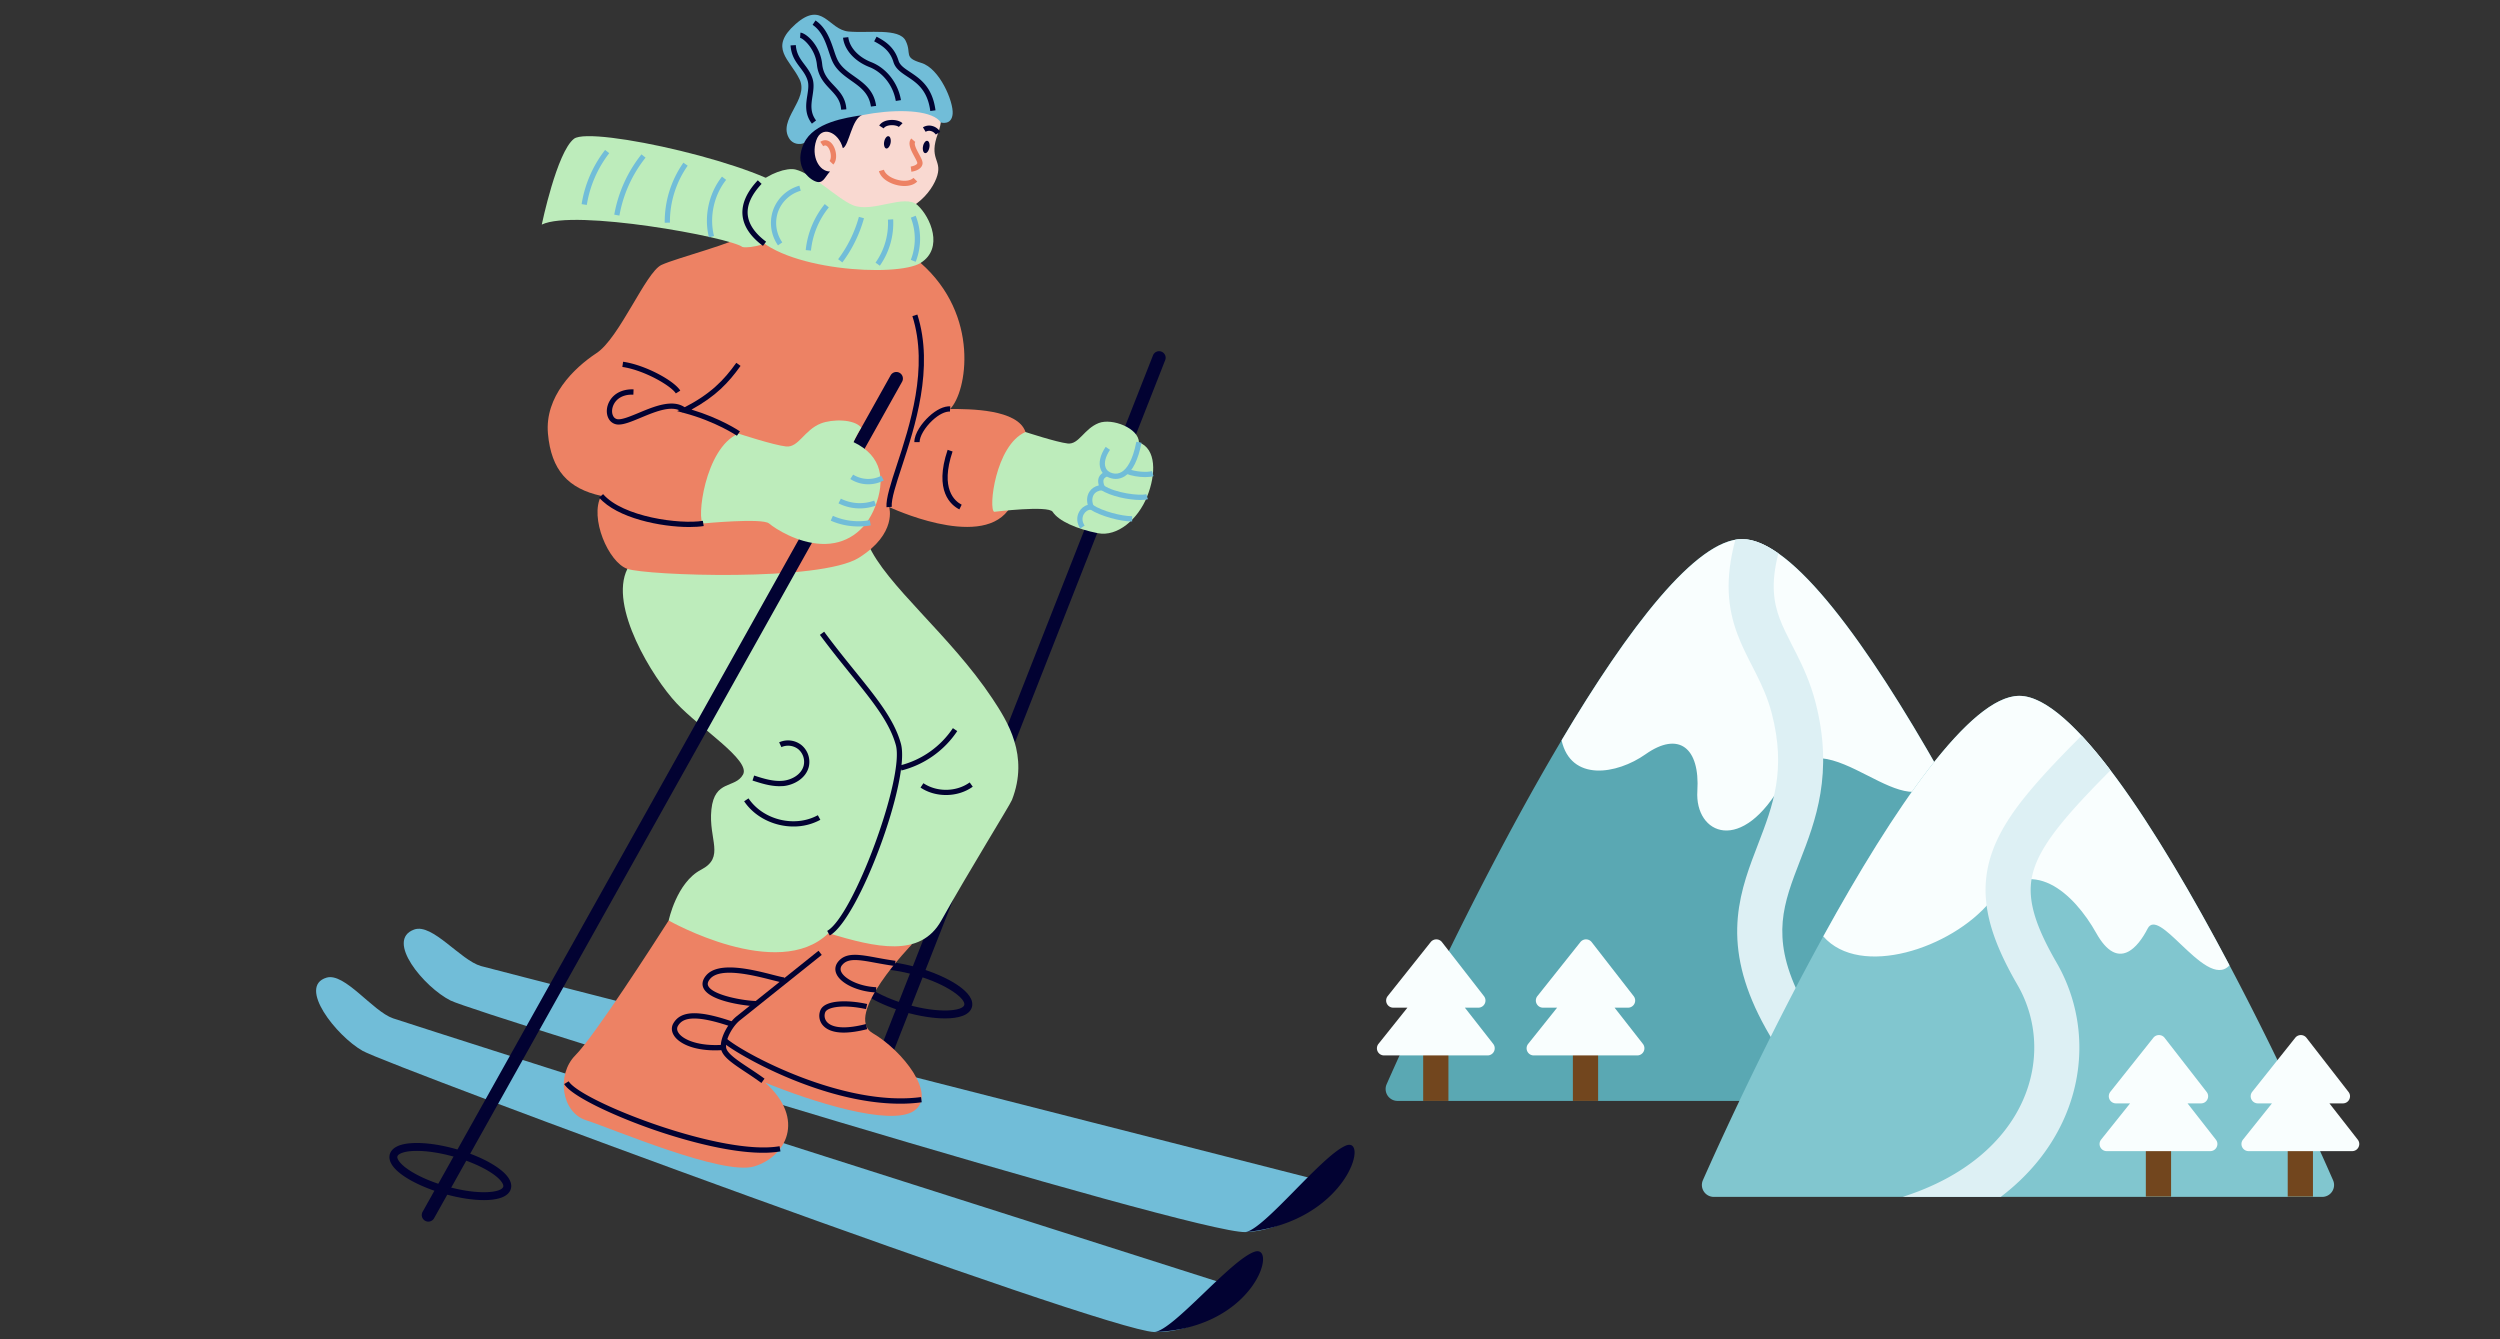 <svg xmlns="http://www.w3.org/2000/svg" width="280" height="150" version="1.0" viewBox="0 0 210 112.5"><rect x="0" y="0" width="210" height="112.5" fill="#333333" stroke="none"/><defs><clipPath id="a"><path d="M116 45.285h61V93h-61Zm0 0"/></clipPath><clipPath id="b"><path d="M131 45.285h32V70h-32Zm0 0"/></clipPath><clipPath id="c"><path d="M145 45.285h9V88h-9Zm0 0"/></clipPath><clipPath id="d"><path d="M142 58h55v42.54h-55Zm0 0"/></clipPath><clipPath id="e"><path d="M159 61h19v39.54h-19Zm0 0"/></clipPath><clipPath id="f"><path d="M115.477 78H126v11h-10.523Zm0 0"/></clipPath><clipPath id="g"><path d="M180 95h3v5.54h-3Zm0 0"/></clipPath><clipPath id="h"><path d="M192 95h3v5.54h-3Zm0 0"/></clipPath><clipPath id="i"><path d="M188 86h10.36v11H188Zm0 0"/></clipPath></defs><path fill="#71bdd8" d="M34.797 78.078c-2.484.887.832 4.852 3.047 5.965 2.215 1.113 62.476 19.59 66.773 19.453 4.297-.137 7.617-3.988 7.617-3.988S42.152 81.64 40.402 81.148c-1.715-.484-4.082-3.613-5.605-3.07ZM27.434 82.121c-2.477.734.824 4.906 3.035 6.156 2.207 1.25 62.218 23.485 66.496 23.614 4.277.129 7.59-3.516 7.59-3.516s-69.797-22.234-71.54-22.836c-1.703-.586-4.066-3.867-5.581-3.418Zm0 0"/><path fill="#020232" d="M74.164 89.621a.555.555 0 0 1-.512-.758l23.2-59.015a.55.55 0 1 1 1.023.406L74.68 89.27a.552.552 0 0 1-.516.351Zm0 0"/><path fill="#020232" d="M79.375 85.547c-.996 0-2.195-.2-3.352-.531-1.304-.375-2.488-.895-3.332-1.461-1.21-.817-1.332-1.465-1.214-1.864.347-1.23 3.09-1.14 5.613-.414 2.523.723 4.898 2.098 4.55 3.325-.19.668-1.081.945-2.265.945Zm-5.64-4.137c-.954 0-1.547.195-1.626.461-.058.203.211.633.95 1.133.785.531 1.902 1.02 3.144 1.375 2.711.777 4.652.543 4.797.043.14-.504-1.383-1.73-4.098-2.508-1.254-.36-2.343-.504-3.168-.504Zm7.585 3.106Zm0 0"/><path fill="#ed8264" d="M56.168 77.32c-1.195 1.868-6.246 9.73-7.84 11.328-1.594 1.602-1.195 4.801.934 5.465 2.125.668 11.425 4.664 14.086 3.867 2.656-.8 4.382-3.945.93-7.039 3.855 1.575 10.5 3.707 12.492 2.375 1.992-1.332-.95-5.066-3.465-6.53-2.52-1.466 3.297-7.458 3.297-7.458s-11.399-4.273-20.434-2.008Zm0 0"/><path fill="#bdecbb" d="M52.7 47.785c-1.583 3.149 2.128 9.145 4.12 11.278 1.996 2.136 6.258 4.8 5.594 6-.664 1.199-2.39.398-2.656 2.93-.266 2.53 1.18 4-.871 5.066-2.055 1.066-2.719 4.265-2.719 4.265s9.172 5.2 13.422 1.067c3.988 1.199 7.722 2.09 9.48-1.067 2.313-4.144 5.778-9.722 5.934-10.129 1.453-3.73-.367-6.593-1.652-8.53-3.543-5.33-8.965-9.544-10.434-12.97-1.469-3.425-17.313-2.656-20.219 2.09Zm0 0"/><path fill="#ed8264" d="M63.168 19.492c-1.598.992-6.281 2.153-7.605 2.762-1.32.61-3.524 6.137-5.454 7.406-1.93 1.27-4.355 3.664-4.082 6.762.278 3.094 1.711 4.621 4.47 5.23-.993 1.825.605 5.582 2.202 6.133 1.598.555 16.203 1.106 19.453-.937 3.25-2.047 2.535-4.258 2.535-4.258s7.489 3.547 9.97.308c2.48-3.238 1.769-5.765 1.484-6.613-.645-1.933-4.73-1.93-6.332-1.93 1.418-1.425 2.535-7.867-2.48-12.27-2.224-3.878-12.563-3.589-14.161-2.593Zm0 0"/><path fill="#bdecbb" d="M86.14 36.29c-2.538 1.1-3.132 6.534-2.624 6.702 0 0 4.55-.558 4.906 0 .496.774 2.055 1.457 3.8 1.797 1.633.316 3.356-1.148 4.133-3.07.766-1.899.782-4.024-.687-4.563 0-1.18-2.25-2.062-3.375-1.62-1.242.487-1.664 1.816-2.598 1.718-.93-.102-3.554-.965-3.554-.965Zm0 0"/><path fill="#020232" d="M104.613 103.496c1.582-.219 6.367-6.375 8.418-7.258 2.055-.879.117 6.457-8.418 7.258ZM96.965 111.887c1.574-.117 6.34-5.98 8.383-6.73 2.043-.755.113 6.464-8.383 6.73ZM35.977 102.617a.554.554 0 0 1-.48-.82l39.316-70.27a.55.55 0 1 1 .96.543l-39.312 70.266a.554.554 0 0 1-.484.281Zm0 0"/><path fill="#bdecbb" d="M62.371 20.75c-1.105-.832-14.156-3.215-16.863-1.883 0 0 1.27-6.101 2.707-7.21 1.441-1.11 16.215 2.218 18.613 4.769 2.399 2.55-3.074 4.601-4.457 4.324ZM62.027 36.422c-2.859 1.238-3.527 7.355-2.953 7.547 0 0 4.953-.477 5.524 0 .57.476 2.382 1.625 4.382 1.718 2 .098 3.72-.996 4.543-3.152.829-2.156.645-4.215-1.828-5.398.153-.352.446-.91.649-1.219-.598-.734-2.442-.719-3.39-.348-1.4.547-1.872 2.043-2.923 1.934-1.047-.11-4.004-1.082-4.004-1.082Zm0 0"/><path fill="#f9d9d1" d="M73.55 5.84c-4.148.137-5.812 3.152-6 5.258-.19 2.101 1.337 6.687 5.145 7.07 3.813.379 5.664-2.102 6.043-3.441.383-1.336-.754-1.348.055-3.536 1.238-3.343-1.906-5.46-5.242-5.351Zm0 0"/><path fill="#71bdd8" d="M66.324 11.68c-1.074-1.61 1.668-3.305.84-5.012-.828-1.707-2.617-2.625-.336-4.645 2.281-2.015 2.746.465 4.45.625 1.702.153 4.253-.312 4.796.774.543 1.09-.23 1.398 1.317 1.863 1.546.465 2.71 3.262 2.632 4.27-.078 1.011-.992.734-.992.734-1.258-1.93-10.039-.719-11.492 1.73-.406.168-.945.063-1.215-.34Zm0 0"/><path fill="#bdecbb" d="M71.648 17.238c1.657.676 4.344-1 5.43 0 1.086.996 2.223 3.617.254 4.848-1.973 1.23-11.789.652-14.16-2.598-2.375-3.25 2.203-5.61 3.66-5.246 1.45.367 3.523 2.465 4.816 2.996Zm0 0"/><path fill="#020232" d="M72.453 9.668c-.894.2-1.14 2.617-1.656 2.777-.348-1.363-1.797-1.965-2.234-.64-.442 1.32.238 2.601 1.156 2.601-.477.52-.594 1.121-1.293.801-.703-.32-1.715-1.445-.89-3.184.827-1.738 3.468-2.132 4.917-2.355ZM61.902 36.602c-.02-.012-1.773-1.204-4.468-1.918l-.555-.149.516-.262c2.28-1.164 3.398-2.316 4.453-3.796l.359.257c-1.016 1.422-2.086 2.555-4.121 3.672 2.46.739 4 1.782 4.066 1.828ZM57.89 44.27c-2.374 0-6.058-.743-7.562-2.473l.332-.29c1.672 1.923 6.442 2.556 8.38 2.243l.07.438c-.34.054-.755.082-1.22.082ZM74.465 42.605c-.05-.746.36-1.988.875-3.562 1.066-3.242 2.683-8.148 1.3-12.488l.419-.133c1.425 4.473-.215 9.46-1.301 12.762-.5 1.523-.899 2.73-.852 3.39ZM77.246 37.137h-.441c0-.746.656-1.621 1.215-2.14.628-.587 1.289-.9 1.804-.864l-.031.441c-.39-.027-.941.246-1.473.742-.632.59-1.074 1.34-1.074 1.82ZM80.586 42.79c-.688-.349-2.156-1.532-.984-5.005l.414.14c-1.059 3.145.183 4.173.765 4.47Zm0 0"/><path fill="#020232" d="M51.965 35.664h-.004a.935.935 0 0 1-.832-.492c-.242-.434-.2-1.035.105-1.531.38-.625 1.106-.97 1.985-.934l-.016.445c-.98-.039-1.422.434-1.594.72-.218.358-.257.792-.097 1.081a.481.481 0 0 0 .449.266h.004c.394 0 1.027-.266 1.7-.543 1.308-.547 2.94-1.227 3.968-.375l-.278.34c-.824-.68-2.257-.082-3.523.445-.742.309-1.383.578-1.867.578ZM56.77 33.047c-.407-.652-2.676-1.961-4.493-2.223l.063-.437c1.863.265 4.285 1.59 4.805 2.425ZM64.09 20.656c-1.059-.789-1.637-1.66-1.719-2.59-.082-.945.352-1.93 1.285-2.921l.32.3c-.843.899-1.238 1.766-1.167 2.578.074.801.59 1.567 1.543 2.278Zm0 0"/><path fill="#71bdd8" d="m49.293 17.215-.438-.067a9.997 9.997 0 0 1 1.973-4.554l.348.273a9.53 9.53 0 0 0-1.883 4.348ZM52.031 18.11l-.433-.079a11.287 11.287 0 0 1 2.285-5.066l.344.277a10.848 10.848 0 0 0-2.196 4.867ZM55.836 18.71a8.657 8.657 0 0 1 1.57-5.046l.36.254a8.218 8.218 0 0 0-1.493 4.785ZM59.55 19.934c-.437-1.739-.015-3.696 1.098-5.098l.348.273c-1.035 1.301-1.422 3.11-1.02 4.72ZM65.352 20.613a3.295 3.295 0 0 1-.407-2.976 3.286 3.286 0 0 1 2.203-2.04l.114.426a2.858 2.858 0 0 0-1.903 1.762 2.847 2.847 0 0 0 .352 2.574ZM68.121 21.05l-.441-.042a7.309 7.309 0 0 1 1.601-3.867l.34.28a6.86 6.86 0 0 0-1.5 3.63ZM70.758 22.043l-.356-.27a10.577 10.577 0 0 0 1.746-3.558l.426.117a11.138 11.138 0 0 1-1.816 3.711ZM73.906 22.32l-.36-.258a5.755 5.755 0 0 0 1.04-3.613l.441-.027a6.233 6.233 0 0 1-1.12 3.898ZM76.918 21.992l-.41-.164a4.865 4.865 0 0 0 0-3.543l.41-.164a5.259 5.259 0 0 1 0 3.871ZM72.934 40.68a2.771 2.771 0 0 1-1.508-.442l.238-.37a2.396 2.396 0 0 0 2.363.097l.207.39a2.755 2.755 0 0 1-1.3.325ZM72.223 42.707a3.943 3.943 0 0 1-1.79-.426l.2-.394a3.549 3.549 0 0 0 2.8.164l.153.414c-.434.16-.898.242-1.363.242ZM72.11 44.223c-.801 0-1.602-.164-2.329-.489l.18-.406c.965.43 2.062.559 3.102.367l.082.434a5.765 5.765 0 0 1-1.036.094Zm0 0"/><path fill="#020232" d="M40.648 100.809c-.996 0-2.199-.2-3.355-.532-1.3-.375-2.488-.894-3.332-1.46-1.211-.817-1.328-1.465-1.215-1.864.117-.398.559-.887 2.016-.937 1.015-.036 2.293.148 3.601.523 1.305.375 2.489.895 3.332 1.465 1.211.816 1.328 1.465 1.215 1.863-.191.664-1.082.942-2.262.942Zm-5.632-4.133c-.078 0-.157 0-.23.004-.888.03-1.345.25-1.403.457-.059.203.21.633.949 1.129.785.53 1.902 1.02 3.145 1.375 2.714.78 4.652.546 4.796.043.055-.204-.21-.633-.949-1.13-.789-.53-1.906-1.019-3.144-1.378-1.145-.324-2.254-.5-3.164-.5ZM74.637 11.445c.074.012.129.075.16.184a.815.815 0 0 1 .012.379.81.81 0 0 1-.149.347c-.07.09-.144.13-.215.118-.074-.016-.129-.078-.16-.188a.765.765 0 0 1-.012-.379.807.807 0 0 1 .145-.347c.074-.09.144-.13.219-.114ZM77.898 11.832c.07.016.125.074.16.188a.8.8 0 0 1 .008.375.787.787 0 0 1-.144.347c-.074.094-.145.13-.219.117-.074-.015-.125-.078-.16-.187a.815.815 0 0 1-.008-.379.762.762 0 0 1 .145-.348c.07-.09.144-.129.218-.113Zm0 0"/><path fill="#ed8264" d="m76.555 14.426-.055-.438c.203-.027.52-.133.555-.285.007-.082-.149-.367-.25-.558-.27-.497-.602-1.11-.258-1.512l.336.293c-.145.168.129.676.308 1.008.196.359.352.644.293.875-.12.504-.847.609-.93.617ZM75.969 15.625a2.69 2.69 0 0 1-.66-.086c-.598-.148-1.301-.535-1.48-1.16l.421-.121c.102.363.574.703 1.168.851.559.145 1.074.075 1.312-.171l.317.308c-.238.25-.625.379-1.078.379ZM70 13.82l-.32-.304c.195-.207.117-.86-.14-1.164-.157-.188-.282-.141-.388-.07l-.246-.368c.34-.226.7-.168.973.152.379.45.508 1.348.121 1.754Zm0 0"/><path fill="#020232" d="M68.2 10.387c-.63-.82-.5-1.653-.384-2.387.07-.453.137-.879.016-1.258-.129-.414-.363-.726-.61-1.054-.374-.493-.757-1.004-.816-1.872l.442-.03c.05.734.379 1.171.726 1.632.262.348.531.707.68 1.191.148.473.07.977-.004 1.457-.11.707-.21 1.38.3 2.051ZM70.656 9.215c-.047-.785-.449-1.211-.918-1.711-.476-.5-1.011-1.07-1.117-2.07-.137-1.352-1.168-2.23-1.414-2.25l.031-.442c.477.031 1.664 1.067 1.825 2.645.085.851.527 1.316.996 1.808.484.516.984 1.043 1.035 1.989ZM73.156 8.953c-.152-1.113-.883-1.633-1.66-2.18-.601-.43-1.223-.867-1.566-1.601-.11-.234-.203-.516-.305-.813-.273-.82-.586-1.746-1.367-2.273l.246-.367c.906.61 1.258 1.66 1.543 2.5.094.285.183.55.285.765.293.625.84 1.016 1.422 1.426.816.582 1.664 1.18 1.84 2.485ZM75.246 8.48c-.215-1.289-1.086-2.406-2.226-2.851-1.23-.48-2.094-1.445-2.204-2.461l.442-.047c.094.856.844 1.676 1.922 2.098 1.28.5 2.261 1.754 2.5 3.191ZM78.145 9.324c-.235-1.77-1.145-2.37-1.946-2.902-.504-.332-.976-.649-1.148-1.207-.297-.988-.992-1.414-1.621-1.742l.203-.391c.758.39 1.508.906 1.84 2.004.12.402.496.648.968.96.836.56 1.88 1.247 2.141 3.22ZM69.7 78.582l-.216-.387c2.2-1.234 6.512-12.906 5.766-15.61-.527-1.917-1.965-3.694-3.785-5.944-.785-.973-1.672-2.07-2.594-3.313l.356-.266c.914 1.239 1.8 2.333 2.582 3.301 1.851 2.29 3.316 4.098 3.867 6.106.824 2.996-3.531 14.742-5.977 16.113ZM65.469 66.04c-.793 0-1.563-.25-2.258-.474l.137-.421c.754.246 1.605.52 2.43.437.702-.07 1.546-.504 1.734-1.289a1.39 1.39 0 0 0-.457-1.36 1.389 1.389 0 0 0-1.418-.175l-.188-.403a1.81 1.81 0 0 1 1.883.239 1.83 1.83 0 0 1 .61 1.804c-.239.997-1.266 1.543-2.122 1.63a5.284 5.284 0 0 1-.351.011ZM66.652 69.426c-1.609 0-3.234-.766-4.144-2.117l.367-.246c1.23 1.824 3.895 2.472 5.824 1.414l.211.386a4.675 4.675 0 0 1-2.258.563Zm0 0"/><path fill="#020232" d="m75.719 64.723-.106-.43a7.553 7.553 0 0 0 4.43-3.129l.367.246a7.999 7.999 0 0 1-4.691 3.313ZM79.46 66.781c-.757 0-1.515-.207-2.136-.625l.242-.367c1.141.766 2.774.738 3.887-.066l.258.359c-.645.469-1.45.7-2.25.7ZM63.96 90.969a33.46 33.46 0 0 0-1.257-.864c-1.219-.808-2.098-1.39-2.152-2.105-.067-.875.64-2.086 1.32-2.629l6.883-5.508.273.348-6.882 5.504c-.579.465-1.208 1.547-1.153 2.25.04.496.926 1.09 1.957 1.77.387.257.828.55 1.27.87ZM64.082 96.832c-3.176 0-7.312-1.293-9.125-1.918-3.297-1.137-6.95-2.828-7.566-3.855l.379-.23c.984 1.648 12.812 6.308 17.714 5.452l.075.438a8.785 8.785 0 0 1-1.477.113Zm0 0"/><path fill="#020232" d="M75.598 92.71c-6.559 0-13.793-4.19-14.899-5.175l.293-.332c1.434 1.274 9.903 5.817 16.375 4.95l.059.437a12.91 12.91 0 0 1-1.828.12ZM63.547 84.531c-.59-.011-3.922-.344-4.461-1.543-.106-.23-.148-.605.227-1.05 1.03-1.223 3.914-.489 5.632-.047.414.105.887.226.989.218 0 0-.043.004-.082.043l.3.325c-.148.136-.355.09-1.316-.157-1.512-.386-4.332-1.105-5.184-.097-.28.328-.191.52-.164.586.364.8 3.016 1.261 4.067 1.277Zm0 0"/><path fill="#020232" d="M60.078 88.23c-1.98 0-3.105-.652-3.476-1.265-.211-.344-.22-.711-.024-1.031.64-1.063 2.14-1.094 5.024-.098l-.145.418c-3.344-1.152-4.16-.656-4.5-.094-.11.18-.102.371.023.574.364.598 1.704 1.176 3.778 1.028l.031.437c-.25.024-.488.031-.71.031ZM73.586 83.367c-1.527-.07-2.957-.738-3.324-1.555-.16-.351-.11-.714.136-1.023.657-.82 1.75-.621 3.266-.34.469.086.996.184 1.559.258l-.055.438c-.574-.079-1.11-.176-1.582-.262-1.418-.262-2.352-.434-2.844.18a.507.507 0 0 0-.078.566c.254.57 1.453 1.226 2.941 1.297ZM70.883 86.738c-.988 0-1.5-.304-1.77-.62a1.218 1.218 0 0 1-.191-1.278c.379-.856 2.297-.863 3.918-.504l-.094.43c-1.863-.41-3.226-.184-3.422.254a.792.792 0 0 0 .13.812c.265.316 1.046.762 3.284.188l.11.43c-.809.202-1.453.288-1.965.288Zm0 0"/><path fill="#71bdd8" d="M93.723 40.23c-.121 0-.239-.015-.36-.046-.441-.11-.761-.38-.906-.758-.2-.524-.05-1.196.418-1.89l.367.25c-.383.562-.52 1.105-.37 1.484.089.242.296.41.597.484.277.07.539.027.781-.129.375-.242.89-.875 1.203-2.516l.434.082c-.27 1.422-.754 2.395-1.399 2.809-.238.152-.496.23-.765.23Zm0 0"/><path fill="#71bdd8" d="M90.742 44.398c-.3-.441-.336-.968-.097-1.402.16-.297.425-.508.726-.586-.105-.394-.062-.777.129-1.09.176-.28.453-.468.797-.547-.074-.27-.07-.492.008-.68.093-.222.297-.39.61-.515l.163.41c-.203.078-.32.172-.367.282-.055.128-.027.328.086.609l.117.289-.312.016c-.325.011-.582.144-.727.37-.156.258-.16.602-.004.95l.14.32-.347-.011h-.016c-.25 0-.484.152-.617.394-.16.293-.129.637.078.941Zm0 0"/><path fill="#71bdd8" d="M95.785 42c-.96 0-2.504-.305-3.316-.855l.246-.372c.93.637 3.039.903 3.574.735l.133.422c-.149.047-.371.07-.637.07ZM95.074 43.805c-.937 0-2.629-.438-3.527-1.028l.242-.37c.82.542 2.43.952 3.285.952h.024l.004.446h-.028ZM96.195 40.078c-.535 0-1.168-.105-1.625-.289l.164-.414c.653.266 1.625.32 2.032.195l.129.426c-.18.055-.43.082-.7.082Zm0 0"/><path fill="#020232" d="m74.227 10.785-.372-.238c.16-.254.465-.418.86-.461.441-.05.89.062 1.097.266l-.312.312c-.082-.082-.387-.18-.738-.14-.254.03-.45.124-.535.261ZM78.602 11.3a.702.702 0 0 0-.407-.292.551.551 0 0 0-.441.066l-.227-.379a.995.995 0 0 1 .782-.113c.277.07.535.262.671.5Zm0 0"/><g clip-path="url(#a)"><path fill="#5aa8b3" d="M146.34 45.285c-7.695 0-22.723 29.672-29.863 45.79a1 1 0 0 0 .925 1.402h59.164c-6.773-15.73-22.3-47.192-30.226-47.192Zm0 0"/></g><g clip-path="url(#b)"><path fill="#f9fefe" fill-rule="evenodd" d="M131.172 62.184c.781 3.488 4.621 2.89 7.062 1.168 2.778-1.957 4.57-.551 4.344 3.09-.23 3.644 3.762 5.453 7.195-.801 1.758-3.207 4.5-1.817 7.118-.489 2.441 1.243 4.777 2.426 6.109-.222-6.063-10.72-12.438-19.645-16.66-19.645-3.852 0-9.547 7.442-15.168 16.899Zm0 0"/></g><g clip-path="url(#c)"><path fill="#ddf0f4" fill-rule="evenodd" d="M145.77 45.336c-.895 3.332-.645 5.734.167 7.914.36.969.833 1.898 1.266 2.738.106.211.211.414.309.61.523 1.039.988 2.07 1.312 3.308 1.246 4.782.106 7.746-1.152 11.02-.168.437-.34.883-.508 1.34-.71 1.933-1.355 4.086-1.223 6.652.137 2.574 1.043 5.375 3.106 8.691l3.223-1.98c-1.817-2.926-2.45-5.121-2.543-6.91-.098-1.801.34-3.38.996-5.156.148-.407.308-.825.476-1.25 1.293-3.329 2.856-7.356 1.293-13.356-.422-1.613-1.027-2.918-1.59-4.043-.132-.262-.257-.504-.379-.738-.414-.813-.757-1.489-1.035-2.23-.492-1.333-.765-2.9-.105-5.462-1.102-.773-2.121-1.199-3.043-1.199-.188 0-.375.02-.57.05Zm0 0"/></g><g clip-path="url(#d)"><path fill="#81c6cf" d="M169.621 58.453c-6.844 0-20.18 26.274-26.578 40.684a1 1 0 0 0 .922 1.402h51.094a.998.998 0 0 0 .921-1.394c-6.32-14.41-19.515-40.692-26.359-40.692Zm0 0"/></g><path fill="#f9fefe" fill-rule="evenodd" d="M153.156 78.656c3.102 3.54 10.766 1.008 14.016-2.914 3.433-4.148 7.07-.656 8.914 2.637 1.844 3.293 3.535 1.156 4.316-.379.457-.895 1.547.14 2.778 1.313 1.437 1.363 3.066 2.914 4.097 1.773-6.156-11.656-13.234-22.633-17.656-22.633-4.113 0-10.574 9.496-16.465 20.203Zm0 0"/><g clip-path="url(#e)"><path fill="#ddf0f4" fill-rule="evenodd" d="M174.852 61.793c-1.743 1.746-3.23 3.3-4.426 4.742-1.38 1.66-2.446 3.27-3.059 4.969-1.293 3.598-.344 7.004 2.102 11.23 1.699 2.938 1.914 6.582.363 9.899-1.48 3.176-4.656 6.195-10.008 7.906h8.238c2.372-1.8 4.106-3.965 5.204-6.316 2.07-4.422 1.804-9.364-.516-13.368-2.25-3.886-2.547-6.046-1.816-8.078.402-1.117 1.164-2.336 2.414-3.843 1.03-1.243 2.332-2.614 3.933-4.227a37.852 37.852 0 0 0-2.43-2.914Zm0 0"/></g><path fill="#72461e" d="M132.121 87.8h2.121v4.677h-2.12ZM119.547 87.8h2.121v4.677h-2.121Zm0 0"/><path fill="#f9fefe" fill-rule="evenodd" d="M135.625 84.645h1.129a.6.6 0 0 0 .473-.97l-3.528-4.538a.603.603 0 0 0-.945-.004l-3.613 4.539a.601.601 0 0 0 .472.973h1.184l-2.43 3.039a.598.598 0 0 0 .469.972h8.695a.6.6 0 0 0 .473-.969Zm0 0"/><g clip-path="url(#f)"><path fill="#f9fefe" fill-rule="evenodd" d="M123.05 84.645h1.13a.6.6 0 0 0 .472-.97l-3.527-4.538a.603.603 0 0 0-.945-.004l-3.614 4.539a.6.6 0 0 0 .473.973h1.184l-2.43 3.039a.598.598 0 0 0 .469.972h8.695a.6.6 0 0 0 .473-.969Zm0 0"/></g><g clip-path="url(#g)"><path fill="#72461e" d="M180.25 95.844h2.121v4.672h-2.121Zm0 0"/></g><g clip-path="url(#h)"><path fill="#72461e" d="M192.168 95.844h2.121v4.672h-2.121Zm0 0"/></g><path fill="#f9fefe" fill-rule="evenodd" d="M183.754 92.684h1.129c.5 0 .781-.57.472-.965l-3.527-4.54a.6.6 0 0 0-.945-.007l-3.613 4.539a.6.6 0 0 0 .472.973h1.184l-2.43 3.039a.598.598 0 0 0 .469.972h8.695c.5 0 .781-.574.473-.965Zm0 0"/><g clip-path="url(#i)"><path fill="#f9fefe" fill-rule="evenodd" d="M195.672 92.684h1.129c.5 0 .781-.57.472-.965l-3.527-4.54a.6.6 0 0 0-.945-.007l-3.613 4.539a.6.6 0 0 0 .472.973h1.184l-2.43 3.039a.598.598 0 0 0 .469.972h8.695c.5 0 .781-.574.473-.965Zm0 0"/></g></svg>